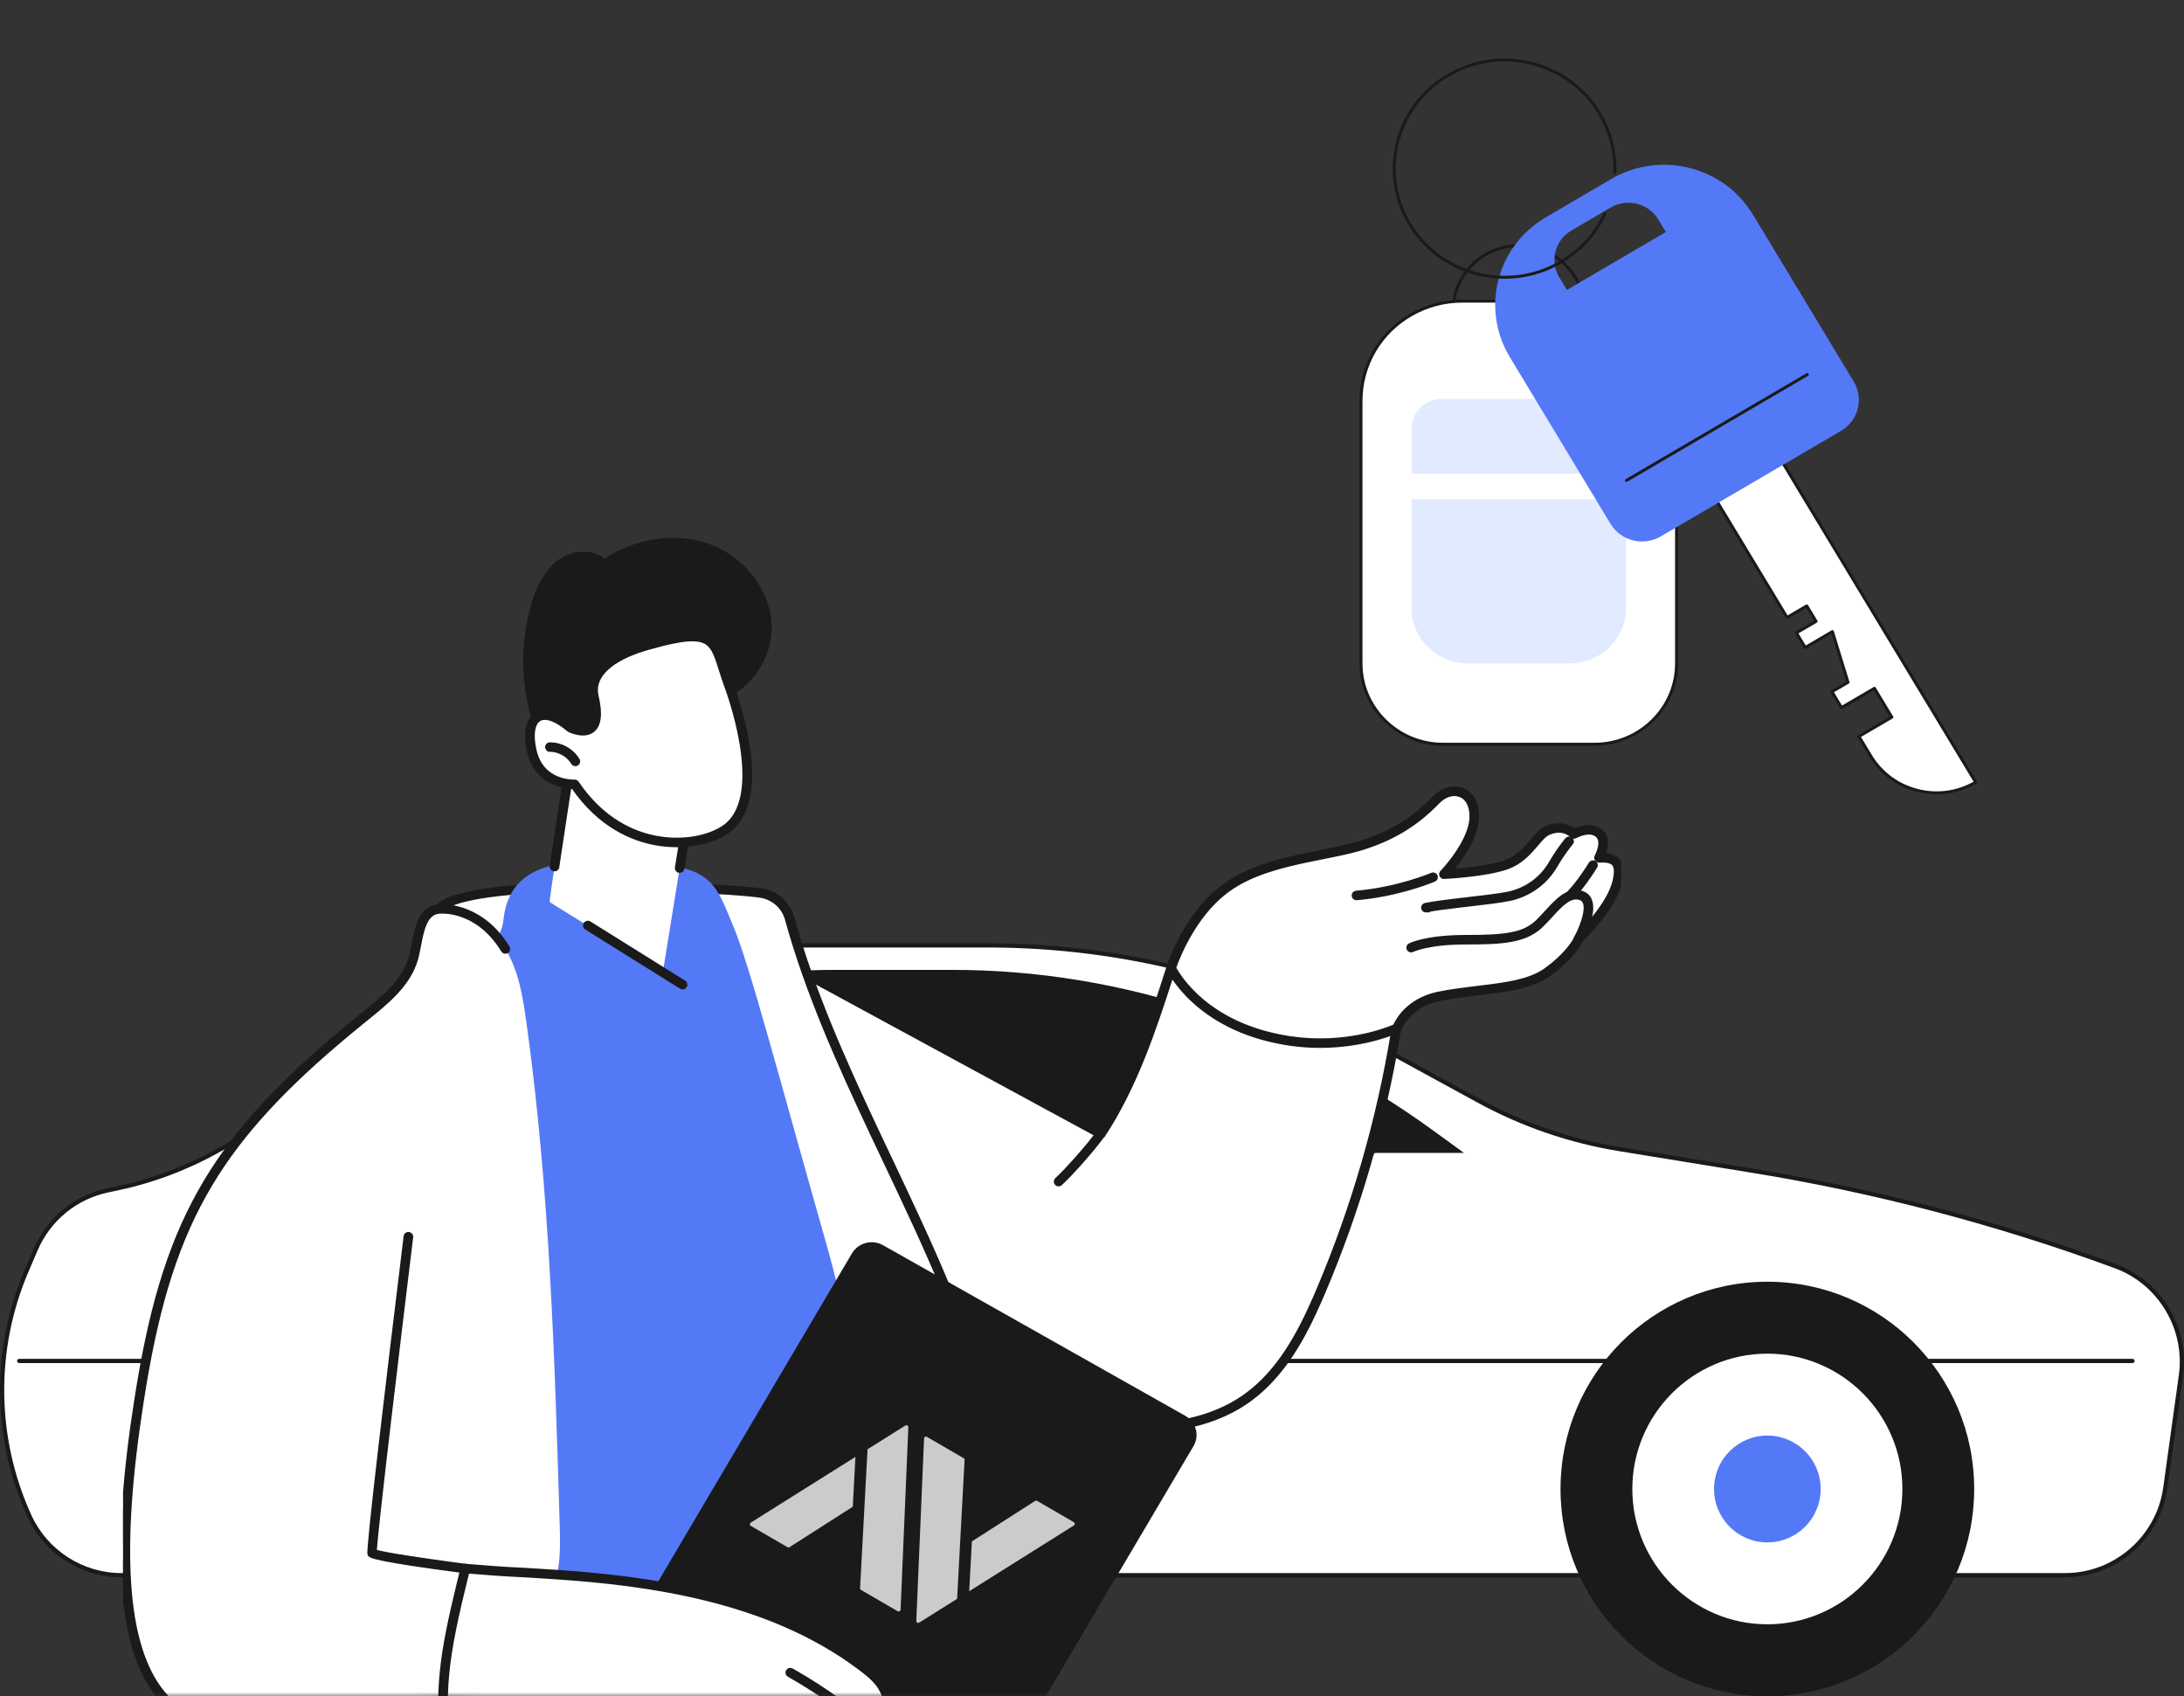 <svg width="264" height="205" viewBox="0 0 264 205" fill="none" xmlns="http://www.w3.org/2000/svg">
<rect x="0" y="0" width="264" height="205" fill="#333333" stroke="none"/>
<g clip-path="url(#clip0_1558_40446)">
<path d="M249.634 190.369H14.679C9.9 190.369 5.56 187.579 3.567 183.228C-0.726 173.849 -0.859 163.089 3.202 153.606L4.313 151.011C5.894 147.321 9.18 144.641 13.108 143.839L13.842 143.69C18.18 142.804 22.358 141.261 26.232 139.114L48.615 126.705C63.347 118.538 79.908 114.254 96.745 114.254H119.453C135.788 114.254 151.862 118.358 166.204 126.19L178.698 133.013C184.018 135.918 189.792 137.9 195.773 138.873L211.803 141.48C226.687 143.9 241.307 147.736 255.465 152.935L255.728 153.031C261.132 155.016 264.423 160.507 263.63 166.218L261.743 179.809C260.902 185.863 255.735 190.369 249.634 190.369Z" fill="white"/>
<path d="M14.68 190.626H249.634C255.828 190.626 261.142 185.991 261.996 179.846L263.883 166.254C264.686 160.466 261.294 154.804 255.816 152.793L255.553 152.697C241.414 147.505 226.708 143.647 211.844 141.229L195.815 138.622C189.847 137.651 184.129 135.689 178.82 132.79L166.327 125.967C151.99 118.138 135.782 114 119.453 114H96.745C79.909 114 63.223 118.317 48.492 126.483L26.108 138.892C22.253 141.029 18.108 142.56 13.791 143.441L13.057 143.591C9.048 144.409 5.692 147.145 4.079 150.912L2.968 153.507C-1.114 163.037 -0.98 173.909 3.336 183.335C5.363 187.764 9.816 190.626 14.68 190.626ZM119.453 114.51C135.696 114.51 151.82 118.627 166.082 126.415L178.576 133.238C183.935 136.165 189.708 138.146 195.733 139.126L211.762 141.733C226.594 144.145 241.269 147.995 255.377 153.176L255.641 153.272C260.895 155.201 264.148 160.632 263.377 166.184L261.49 179.775C260.672 185.67 255.575 190.115 249.634 190.115H14.68C10.015 190.115 5.744 187.371 3.799 183.123C-0.456 173.827 -0.588 163.106 3.436 153.708L4.548 151.113C6.095 147.5 9.314 144.875 13.159 144.091L13.893 143.941C18.261 143.049 22.454 141.501 26.356 139.338L48.739 126.93C63.394 118.805 79.995 114.51 96.745 114.51H119.453Z" fill="#1A1A1A"/>
<path d="M2.32 164.733H257.767C257.908 164.733 258.022 164.619 258.022 164.478C258.022 164.337 257.908 164.223 257.767 164.223H2.32C2.179 164.223 2.065 164.337 2.065 164.478C2.065 164.619 2.179 164.733 2.32 164.733Z" fill="#1A1A1A"/>
<path d="M54.197 205C40.388 205 29.194 193.785 29.194 179.951C29.194 166.117 40.388 154.902 54.197 154.902C68.006 154.902 79.2 166.117 79.2 179.951C79.2 193.785 68.006 205 54.197 205Z" fill="#1A1A1A"/>
<path d="M54.197 196.561C45.041 196.561 37.619 189.125 37.619 179.952C37.619 170.78 45.041 163.344 54.197 163.344C63.353 163.344 70.775 170.78 70.775 179.952C70.775 189.125 63.353 196.561 54.197 196.561Z" fill="white"/>
<path d="M54.197 196.813C63.479 196.813 71.03 189.248 71.03 179.95C71.03 170.651 63.479 163.086 54.197 163.086C44.915 163.086 37.364 170.651 37.364 179.95C37.364 189.248 44.915 196.813 54.197 196.813ZM54.197 163.596C63.198 163.596 70.52 170.932 70.52 179.95C70.52 188.967 63.198 196.303 54.197 196.303C45.197 196.303 37.874 188.967 37.874 179.95C37.874 170.932 45.197 163.596 54.197 163.596Z" fill="#1A1A1A"/>
<path d="M54.197 186.407C50.637 186.407 47.751 183.516 47.751 179.95C47.751 176.383 50.637 173.492 54.197 173.492C57.757 173.492 60.643 176.383 60.643 179.95C60.643 183.516 57.757 186.407 54.197 186.407Z" fill="#5479F7"/>
<path d="M213.636 205C199.828 205 188.634 193.785 188.634 179.951C188.634 166.117 199.828 154.902 213.636 154.902C227.445 154.902 238.639 166.117 238.639 179.951C238.639 193.785 227.445 205 213.636 205Z" fill="#1A1A1A"/>
<path d="M213.636 196.561C204.48 196.561 197.058 189.125 197.058 179.952C197.058 170.78 204.48 163.344 213.636 163.344C222.792 163.344 230.214 170.78 230.214 179.952C230.214 189.125 222.792 196.561 213.636 196.561Z" fill="white"/>
<path d="M213.636 196.813C222.918 196.813 230.47 189.248 230.47 179.95C230.47 170.651 222.918 163.086 213.636 163.086C204.355 163.086 196.803 170.651 196.803 179.95C196.803 189.248 204.355 196.813 213.636 196.813ZM213.636 163.596C222.637 163.596 229.96 170.932 229.96 179.95C229.96 188.967 222.637 196.303 213.636 196.303C204.636 196.303 197.314 188.967 197.314 179.95C197.314 170.932 204.636 163.596 213.636 163.596Z" fill="#1A1A1A"/>
<path d="M213.636 186.407C210.076 186.407 207.191 183.516 207.191 179.95C207.191 176.383 210.076 173.492 213.636 173.492C217.196 173.492 220.082 176.383 220.082 179.95C220.082 183.516 217.196 186.407 213.636 186.407Z" fill="#5479F7"/>
<path d="M176.968 139.337H71.883C64.552 139.337 57.252 138.208 50.166 135.977L44.811 134.292L56.585 128.206C70.611 120.956 85.746 117.215 101.045 117.215H115.146C135.678 117.215 155.811 123.952 173.317 136.683L176.968 139.337Z" fill="#1A1A1A"/>
<path d="M152.237 132.113H163.869C165.316 132.113 166.489 133.287 166.489 134.734V137.631C166.489 139.078 165.316 140.252 163.869 140.252H152.237C150.79 140.252 149.617 139.078 149.617 137.631V134.734C149.617 133.287 150.79 132.113 152.237 132.113Z" fill="white"/>
<path d="M152.237 140.505H163.869C165.454 140.505 166.744 139.214 166.744 137.628V134.732C166.744 133.146 165.454 131.855 163.869 131.855H152.237C150.651 131.855 149.361 133.146 149.361 134.732V137.628C149.361 139.214 150.651 140.505 152.237 140.505ZM163.869 132.366C165.173 132.366 166.234 133.427 166.234 134.732V137.628C166.234 138.933 165.173 139.994 163.869 139.994H152.237C150.933 139.994 149.872 138.933 149.872 137.628V134.732C149.872 133.427 150.933 132.366 152.237 132.366H163.869Z" fill="#1A1A1A"/>
</g>
<g clip-path="url(#clip1_1558_40446)">
<path d="M183.589 45.469C179.119 45.469 175.482 41.889 175.482 37.489C175.482 33.088 179.119 29.508 183.589 29.508C188.059 29.508 191.696 33.088 191.696 37.489C191.696 41.889 188.059 45.469 183.589 45.469ZM183.589 29.866C179.32 29.866 175.846 33.286 175.846 37.489C175.846 41.691 179.32 45.111 183.589 45.111C187.858 45.111 191.331 41.691 191.331 37.489C191.331 33.286 187.858 29.866 183.589 29.866Z" fill="#1A1A1A"/>
<path d="M190.439 36.391H176.739C172.365 36.391 168.325 38.69 166.144 42.422C165.076 44.248 164.514 46.318 164.514 48.425V80.176C164.514 85.569 168.955 89.941 174.433 89.941H192.744C198.223 89.941 202.664 85.569 202.664 80.176V48.425C202.664 46.318 202.102 44.248 201.034 42.422C198.852 38.69 194.812 36.391 190.439 36.391Z" fill="white"/>
<path d="M192.744 90.124H174.434C168.864 90.124 164.332 85.663 164.332 80.18V48.429C164.332 46.293 164.904 44.186 165.986 42.336C168.193 38.56 172.314 36.215 176.739 36.215H190.439C194.864 36.215 198.985 38.56 201.192 42.336C202.274 44.186 202.846 46.293 202.846 48.429V80.18C202.846 85.663 198.314 90.124 192.744 90.124H192.744ZM176.739 36.574C172.444 36.574 168.445 38.85 166.302 42.515C165.252 44.311 164.696 46.356 164.696 48.429V80.18C164.696 85.466 169.064 89.766 174.434 89.766H192.744C198.114 89.766 202.481 85.466 202.481 80.18V48.429C202.481 46.356 201.926 44.311 200.876 42.515C198.734 38.85 194.735 36.574 190.439 36.574H176.739H176.739Z" fill="#1A1A1A"/>
<path d="M196.548 60.332H170.63V73.483C170.63 77.18 173.674 80.177 177.429 80.177H189.748C193.504 80.177 196.548 77.18 196.548 73.483V60.332Z" fill="#E2EAFF"/>
<path d="M196.548 57.248H170.63V51.802C170.63 49.821 172.261 48.215 174.274 48.215H192.904C194.916 48.215 196.548 49.821 196.548 51.802V57.248Z" fill="#E2EAFF"/>
<path d="M228.684 86.673L226.577 83.186L222.598 85.515L221.44 83.597L223.384 82.46L221.499 76.334L218.214 78.256L217.146 76.488L219.527 75.094L218.399 73.228L216.019 74.621L205.108 56.557L213.066 51.898L238.818 94.535C234.423 97.108 228.741 95.686 226.128 91.359L224.705 89.002L228.684 86.673H228.684Z" fill="white"/>
<path d="M234.102 95.998C233.322 95.998 232.536 95.902 231.76 95.708C229.316 95.096 227.26 93.584 225.971 91.45L224.548 89.094C224.523 89.053 224.516 89.004 224.528 88.958C224.54 88.912 224.57 88.872 224.612 88.848L228.434 86.611L226.514 83.431L222.691 85.669C222.65 85.693 222.6 85.7 222.553 85.689C222.506 85.677 222.466 85.647 222.442 85.606L221.284 83.689C221.232 83.604 221.261 83.494 221.347 83.443L223.168 82.377L221.392 76.605L218.307 78.41C218.266 78.435 218.216 78.442 218.169 78.43C218.122 78.418 218.082 78.389 218.058 78.348L216.989 76.579C216.938 76.494 216.966 76.384 217.053 76.333L219.277 75.031L218.336 73.474L216.112 74.775C216.071 74.8 216.021 74.807 215.974 74.795C215.927 74.784 215.887 74.754 215.862 74.713L204.951 56.648C204.927 56.607 204.92 56.559 204.931 56.513C204.943 56.466 204.973 56.427 205.015 56.402L212.973 51.744C213.059 51.693 213.171 51.721 213.223 51.807L238.975 94.443C239.026 94.528 238.998 94.638 238.911 94.689C237.432 95.555 235.78 95.998 234.102 95.998L234.102 95.998ZM224.954 89.065L226.284 91.267C227.523 93.318 229.5 94.772 231.85 95.36C234.14 95.933 236.518 95.617 238.567 94.471L213.002 52.144L205.358 56.619L216.082 74.375L218.306 73.073C218.347 73.049 218.397 73.041 218.444 73.054C218.491 73.065 218.531 73.095 218.556 73.136L219.683 75.002C219.734 75.087 219.706 75.198 219.62 75.248L217.396 76.55L218.278 78.01L221.406 76.179C221.454 76.151 221.513 76.146 221.565 76.166C221.617 76.186 221.657 76.228 221.673 76.281L223.558 82.408C223.582 82.487 223.549 82.572 223.477 82.614L221.69 83.66L222.662 85.269L226.484 83.031C226.525 83.007 226.575 82.999 226.622 83.012C226.669 83.023 226.709 83.053 226.734 83.094L228.84 86.581C228.865 86.622 228.872 86.671 228.86 86.717C228.849 86.763 228.818 86.803 228.777 86.827L224.954 89.065L224.954 89.065Z" fill="#1A1A1A"/>
<path d="M224.073 46.1L211.895 25.939C208.364 20.091 200.685 18.169 194.746 21.646L186.859 26.263C180.919 29.74 178.967 37.298 182.499 43.146L194.676 63.308C195.927 65.379 198.647 66.06 200.752 64.828L222.528 52.081C224.632 50.849 225.324 48.172 224.073 46.1H224.073ZM189.406 35.042L188.487 33.521C187.302 31.56 187.957 29.024 189.949 27.858L194.693 25.081C196.686 23.915 199.261 24.559 200.446 26.521L201.365 28.042L189.406 35.043L189.406 35.042Z" fill="#5479F7"/>
<path d="M196.602 58.242C196.54 58.242 196.479 58.21 196.445 58.154C196.394 58.069 196.422 57.959 196.509 57.908L218.377 45.107C218.463 45.056 218.575 45.085 218.626 45.17C218.678 45.255 218.649 45.365 218.563 45.416L196.695 58.217C196.666 58.234 196.634 58.242 196.602 58.242Z" fill="#1A1A1A"/>
<path d="M181.888 33.69C180.675 33.69 179.455 33.528 178.255 33.2C174.777 32.251 171.882 30.024 170.105 26.931C168.327 23.838 167.88 20.249 168.844 16.825C169.809 13.4 172.071 10.551 175.213 8.801C178.354 7.051 182 6.61 185.479 7.56C188.957 8.51 191.851 10.736 193.629 13.829C194.866 15.981 195.469 18.418 195.373 20.877C195.369 20.974 195.289 21.049 195.191 21.049C195.189 21.049 195.187 21.049 195.184 21.049C195.084 21.046 195.005 20.962 195.009 20.863C195.102 18.471 194.515 16.1 193.312 14.006C191.582 10.996 188.766 8.83 185.381 7.906C181.997 6.982 178.449 7.411 175.392 9.113C172.335 10.816 170.134 13.588 169.195 16.921C168.257 20.253 168.692 23.745 170.422 26.755C172.151 29.764 174.968 31.931 178.352 32.855C181.738 33.779 185.285 33.35 188.342 31.648C190.787 30.285 192.69 28.237 193.845 25.724C193.886 25.634 193.994 25.594 194.086 25.635C194.177 25.676 194.218 25.782 194.177 25.872C192.99 28.455 191.035 30.56 188.521 31.96C186.463 33.106 184.189 33.69 181.888 33.69L181.888 33.69Z" fill="#1A1A1A"/>
</g>
<mask id="mask0_1558_40446" style="mask-type:alpha" maskUnits="userSpaceOnUse" x="0" y="41" width="201" height="164">
<rect y="41" width="201" height="164" fill="#D9D9D9"/>
</mask>
<g mask="url(#mask0_1558_40446)">
<g clip-path="url(#clip2_1558_40446)">
<path d="M89.789 113.86C90.681 113.359 94.305 115.985 95.195 116.468C99.057 118.564 102.918 120.66 106.78 122.755C115.545 127.512 124.31 132.269 133.076 137.026C137.088 130.916 139.327 123.95 141.562 116.988C143.627 119.964 147.539 123.391 154.937 125.241C160.751 126.694 165.624 125.44 168.845 123.954C167.112 134.96 164.024 145.762 159.657 156.047C157.615 160.857 155.138 165.746 150.873 168.868C146.609 171.989 140.961 172.949 135.682 172.252C130.403 171.555 125.447 169.329 120.914 166.594C109.478 159.695 100.436 149.229 95.002 137.247C92.285 131.256 90.462 124.872 89.692 118.359C89.587 117.468 88.807 114.413 89.789 113.86Z" fill="white"/>
<path d="M89.575 113.494C89.048 113.791 88.883 114.449 88.87 115.193C88.86 115.761 88.937 116.418 89.044 117.091L89.159 117.768C89.183 117.902 89.204 118.026 89.223 118.135L89.265 118.411C89.983 124.492 91.608 130.495 94.099 136.271L94.608 137.424C99.991 149.292 108.851 159.507 119.639 166.312L120.688 166.959C125.696 169.98 130.304 171.815 134.74 172.545L135.625 172.677C136.459 172.787 137.29 172.855 138.113 172.882L138.934 172.896C143.384 172.896 147.579 171.692 150.819 169.434L151.13 169.212C155.207 166.228 157.671 161.681 159.662 157.125L160.055 156.214C164.291 146.236 167.334 135.76 169.104 125.059L169.271 124.022C169.295 123.865 169.229 123.71 169.102 123.616V123.615L169.052 123.584C168.932 123.52 168.787 123.514 168.662 123.572L168.08 123.83C165.067 125.109 160.515 126.2 155.044 124.832L154.349 124.651C147.282 122.729 143.693 119.31 141.918 116.752L141.879 116.704C141.783 116.601 141.642 116.553 141.502 116.571H141.5L141.44 116.584C141.305 116.623 141.195 116.727 141.151 116.863L140.332 119.4C138.415 125.29 136.296 131.226 132.93 136.464L95.403 116.1L95.028 115.875C94.873 115.778 94.692 115.661 94.495 115.535L93.705 115.035C92.932 114.552 92.21 114.126 91.584 113.828C91.166 113.63 90.783 113.484 90.45 113.418C90.215 113.371 89.994 113.362 89.799 113.409V113.368L89.575 113.494ZM90.203 114.223C90.315 114.239 90.455 114.279 90.62 114.34C90.949 114.462 91.354 114.66 91.777 114.891C92.201 115.121 92.638 115.38 93.032 115.622L94.025 116.248C94.232 116.381 94.42 116.5 94.582 116.602L94.987 116.843L132.867 137.4C133.039 137.494 133.252 137.46 133.386 137.324L133.438 137.26C137.333 131.328 139.592 124.526 141.716 117.918C143.729 120.508 147.441 123.66 154.152 125.479L154.831 125.655C160.458 127.062 165.154 125.97 168.295 124.66C166.543 135.387 163.504 145.889 159.259 155.886L158.873 156.782C156.917 161.261 154.524 165.67 150.615 168.53L150.248 168.791C146.407 171.436 141.151 172.548 135.739 171.834L134.879 171.706C130.564 170.996 126.059 169.204 121.139 166.235L120.103 165.596C109.457 158.88 100.71 148.796 95.395 137.077L94.893 135.939C92.433 130.236 90.829 124.313 90.12 118.313L90.074 118.005C90.055 117.888 90.032 117.758 90.008 117.621L89.858 116.719C89.808 116.373 89.763 115.998 89.743 115.642C89.723 115.285 89.728 114.956 89.774 114.698C89.823 114.431 89.907 114.285 90.003 114.231V114.232C90.027 114.219 90.086 114.206 90.203 114.223Z" fill="#1A1A1A" stroke="#1A1A1A" stroke-width="0.3"/>
<path d="M133.131 136.744C132.949 136.666 132.728 136.72 132.607 136.889L132.133 137.52C130.905 139.099 128.909 141.334 127.665 142.498L127.607 142.563C127.492 142.726 127.506 142.953 127.651 143.102L127.652 143.101C127.737 143.187 127.849 143.23 127.961 143.23C128.04 143.23 128.121 143.209 128.191 143.165L128.258 143.114C129.555 141.901 131.558 139.658 132.819 138.033L133.311 137.38C133.45 137.187 133.401 136.92 133.206 136.786L133.131 136.744Z" fill="#1A1A1A" stroke="#1A1A1A" stroke-width="0.3"/>
<path d="M168.867 124.27C168.867 124.27 169.965 121.179 174.069 120.389C179.292 119.382 184.104 119.626 187.099 117.454C190.094 115.283 190.866 113.394 190.866 113.394C190.866 113.394 194.536 109.929 195.407 106.879C196.192 104.126 195.117 103.575 193.281 103.669C193.281 103.669 194.536 101.432 193.088 100.553C191.905 99.835 190.246 100.797 190.246 100.797C190.246 100.797 189.061 99.446 186.972 100.411C185.756 100.974 184.695 103.523 182.183 104.467C179.672 105.411 174.541 105.652 174.541 105.652C174.541 105.652 178.212 101.875 178.212 98.665C178.212 95.454 175.411 94.793 173.575 96.682C171.74 98.57 169.142 100.749 164.602 102.166C160.062 103.582 153.011 103.865 148.277 107.264C143.544 110.664 141.562 116.989 141.562 116.989C141.562 116.989 144.795 124.188 155.994 125.812C163.42 126.888 168.867 124.27 168.867 124.27H168.867Z" fill="white"/>
<path d="M176.582 95.314C175.473 94.989 174.222 95.403 173.264 96.389L172.934 96.723C171.23 98.418 168.731 100.432 164.472 101.761L163.936 101.92C162.657 102.28 161.198 102.571 159.656 102.878L158.182 103.175C154.694 103.893 150.938 104.828 148.023 106.921L147.581 107.253C145.411 108.948 143.855 111.195 142.818 113.086C141.712 115.104 141.192 116.728 141.149 116.864L141.134 116.938C141.125 117.014 141.136 117.091 141.167 117.161H141.168C141.212 117.26 144.533 124.368 155.408 126.151L155.932 126.232C157.204 126.417 158.424 126.493 159.569 126.493C165.144 126.493 168.999 124.68 169.056 124.652V124.651C169.156 124.603 169.236 124.518 169.273 124.411L169.337 124.257C169.602 123.67 170.736 121.603 173.803 120.881L174.151 120.806C175.366 120.572 176.551 120.406 177.711 120.261L178.862 120.12C182.128 119.726 185.014 119.381 187.15 117.939L187.354 117.796C190.085 115.815 191.028 114.061 191.226 113.643C191.474 113.403 192.388 112.501 193.352 111.298C194.278 110.141 195.261 108.692 195.733 107.276L195.821 106.994C196.216 105.611 196.199 104.594 195.676 103.956L195.581 103.851C195.147 103.408 194.51 103.273 193.942 103.242C194.083 102.869 194.225 102.366 194.221 101.856C194.216 101.242 193.998 100.607 193.313 100.191L193.094 100.074C192.573 99.835 192.012 99.827 191.522 99.906C191.02 99.987 190.581 100.163 190.312 100.288C189.804 99.894 188.564 99.206 186.788 100.026L186.574 100.143C186.364 100.272 186.164 100.441 185.968 100.634C185.706 100.891 185.445 101.197 185.169 101.52L184.866 101.87C184.14 102.703 183.26 103.607 182.029 104.07L181.66 104.197C180.76 104.484 179.594 104.699 178.46 104.855C177.358 105.008 176.294 105.102 175.55 105.159C176.055 104.558 176.753 103.661 177.355 102.625C178.057 101.42 178.643 100.012 178.643 98.665C178.643 97.067 177.988 95.853 176.802 95.39L176.582 95.314ZM173.886 96.976C174.687 96.151 175.683 95.868 176.484 96.18V96.179C177.288 96.493 177.78 97.374 177.78 98.665C177.78 100.147 176.915 101.805 176.023 103.113C175.136 104.416 174.244 105.343 174.229 105.358L174.188 105.408C174.113 105.513 174.091 105.646 174.127 105.77L174.149 105.83C174.221 105.982 174.382 106.088 174.562 106.075V106.076C174.669 106.071 175.974 106.008 177.568 105.826C179.06 105.657 180.82 105.383 182.09 104.952L182.337 104.863C183.758 104.329 184.737 103.323 185.509 102.438L185.828 102.066C186.084 101.767 186.319 101.494 186.541 101.271C186.709 101.102 186.864 100.968 187.011 100.875L187.155 100.796C188.048 100.383 188.731 100.452 189.192 100.619C189.653 100.787 189.905 101.057 189.923 101.077L189.922 101.078C190.058 101.23 190.286 101.266 190.464 101.164L190.466 101.163C190.473 101.159 190.564 101.108 190.712 101.041C190.867 100.971 191.082 100.886 191.326 100.819C191.791 100.693 192.332 100.643 192.774 100.866L192.862 100.915C193.376 101.227 193.419 101.816 193.296 102.397C193.236 102.682 193.139 102.946 193.056 103.143C193.014 103.24 192.977 103.321 192.949 103.377C192.935 103.405 192.924 103.426 192.916 103.441C192.908 103.456 192.903 103.464 192.903 103.464L192.879 103.517C192.837 103.623 192.841 103.742 192.89 103.846L192.917 103.896C192.999 104.024 193.145 104.103 193.304 104.093V104.094C194.135 104.05 194.629 104.16 194.901 104.386L195.005 104.49C195.148 104.664 195.232 104.933 195.234 105.317C195.237 105.701 195.157 106.183 194.991 106.765L194.906 107.036C194.444 108.399 193.428 109.85 192.486 110.996C191.498 112.2 190.606 113.051 190.568 113.087L190.51 113.156C190.493 113.181 190.478 113.207 190.467 113.235L190.304 113.547C189.955 114.151 188.987 115.558 186.844 117.112L186.658 117.242C185.718 117.875 184.59 118.282 183.31 118.577C181.943 118.892 180.412 119.078 178.758 119.277L177.598 119.419C176.427 119.566 175.224 119.734 173.986 119.973L173.629 120.048C170.129 120.861 168.838 123.266 168.535 123.951C167.634 124.342 162.598 126.34 156.057 125.392L155.586 125.319C145.996 123.76 142.549 117.943 142.028 116.957C142.196 116.472 142.762 114.937 143.783 113.147C144.786 111.39 146.222 109.394 148.141 107.899L148.53 107.607C151.303 105.616 154.94 104.71 158.372 104.004L159.827 103.711C161.379 103.402 162.863 103.107 164.179 102.735L164.732 102.571C169.163 101.189 171.769 99.089 173.542 97.324L173.886 96.976Z" fill="#1A1A1A" stroke="#1A1A1A" stroke-width="0.3"/>
<path d="M190.963 107.745C190.191 107.595 189.501 107.843 188.861 108.283C188.184 108.749 187.545 109.443 186.904 110.14L186.356 110.729C186.171 110.926 185.981 111.12 185.788 111.31L185.635 111.453C184.041 112.895 181.81 113.146 177.113 113.146C172.423 113.146 170.482 114.098 170.379 114.15L170.306 114.196C170.173 114.302 170.115 114.479 170.163 114.644L170.196 114.725C170.273 114.87 170.424 114.952 170.578 114.952C170.644 114.952 170.711 114.937 170.774 114.905V114.904C170.775 114.904 170.777 114.903 170.779 114.902C170.783 114.9 170.789 114.898 170.796 114.895C170.812 114.888 170.835 114.878 170.865 114.865C170.925 114.84 171.016 114.804 171.139 114.762C171.385 114.676 171.758 114.562 172.27 114.448C173.295 114.221 174.878 113.995 177.113 113.995C179.317 113.995 181.138 113.962 182.653 113.687C184.077 113.428 185.24 112.955 186.205 112.091L186.395 111.912C186.597 111.715 186.793 111.513 186.984 111.312L187.542 110.711C188.156 110.044 188.715 109.439 189.27 109.037C189.753 108.688 190.215 108.507 190.693 108.563L190.898 108.602C191.144 108.666 191.312 108.786 191.419 108.967L191.461 109.048C191.622 109.396 191.626 109.957 191.447 110.706C191.269 111.448 190.917 112.35 190.401 113.359L190.37 113.44C190.317 113.633 190.409 113.84 190.595 113.931V113.932C190.778 114.02 191 113.97 191.125 113.814L191.171 113.741C191.501 113.097 191.923 112.181 192.187 111.261C192.449 110.35 192.568 109.395 192.247 108.697L192.158 108.528C191.932 108.152 191.579 107.901 191.119 107.781L190.963 107.745Z" fill="#1A1A1A" stroke="#1A1A1A" stroke-width="0.3"/>
<path d="M192.7 104.15C192.513 104.087 192.299 104.157 192.191 104.333L191.955 104.709C191.516 105.394 190.533 106.862 189.598 107.815L189.543 107.884C189.45 108.028 189.454 108.214 189.553 108.354L189.61 108.419C189.694 108.497 189.801 108.536 189.907 108.536C190.019 108.536 190.132 108.492 190.217 108.406H190.218C191.207 107.397 192.207 105.908 192.669 105.188L192.931 104.77C193.054 104.566 192.984 104.304 192.779 104.186H192.778L192.7 104.15Z" fill="#1A1A1A" stroke="#1A1A1A" stroke-width="0.3"/>
<path d="M189.88 101.301C189.706 101.207 189.482 101.24 189.346 101.396L189.164 101.613C188.843 102.01 188.137 102.932 187.342 104.293V104.294L187.145 104.612C186.122 106.178 184.561 107.308 182.708 107.812L182.293 107.908C181.199 108.135 179.275 108.358 177.388 108.576L175.942 108.745C174.511 108.916 173.161 109.092 172.271 109.276L172.189 109.303C172.007 109.381 171.895 109.577 171.938 109.78V109.781C171.977 109.958 172.12 110.082 172.287 110.11L172.36 110.117H172.605L172.588 110.081C173.447 109.913 174.707 109.748 176.052 109.588L177.488 109.42C179.468 109.191 181.369 108.971 182.501 108.733L182.938 108.631C184.995 108.072 186.732 106.815 187.869 105.072L188.089 104.718C188.599 103.845 189.075 103.155 189.425 102.682C189.599 102.445 189.742 102.263 189.842 102.14C189.892 102.078 189.93 102.031 189.957 101.999C189.97 101.983 189.981 101.971 189.988 101.963L189.998 101.95H189.999C190.155 101.771 190.133 101.502 189.951 101.35V101.349L189.88 101.301Z" fill="#1A1A1A" stroke="#1A1A1A" stroke-width="0.3"/>
<path d="M173.576 105.765C173.459 105.605 173.24 105.542 173.052 105.624L173.051 105.625C173.051 105.625 173.049 105.625 173.048 105.626C173.046 105.627 173.043 105.628 173.039 105.63C173.03 105.634 173.017 105.64 173 105.646C172.968 105.66 172.92 105.679 172.859 105.704C172.736 105.754 172.556 105.824 172.326 105.909C171.864 106.08 171.199 106.311 170.376 106.555C168.731 107.043 166.46 107.582 163.931 107.797L163.846 107.812C163.683 107.86 163.561 108 163.541 108.17L163.539 108.257C163.556 108.453 163.704 108.603 163.887 108.638L163.968 108.645H164.029L164.033 108.641C168.574 108.25 172.302 106.845 173.196 106.485L173.4 106.401C173.617 106.307 173.718 106.057 173.62 105.84V105.839L173.576 105.765Z" fill="#1A1A1A" stroke="#1A1A1A" stroke-width="0.3"/>
<path d="M92.383 108.01C93.876 108.391 95.04 109.523 95.442 110.979C101.332 132.332 114.985 151.228 120.025 172.827C120.902 176.585 121.503 180.558 120.385 184.254C119.367 187.622 116.986 190.472 114.191 192.678C111.395 194.885 110.232 196.047 107.042 197.662C105.125 181.143 104.771 174.244 101.234 164.141C97.808 154.352 86.631 148.536 84.467 138.409C82.952 131.315 58.933 131.946 59.143 124.692C59.203 122.633 51.657 111.536 53.066 109.851C56.438 105.816 89.482 107.269 92.383 108.01L92.383 108.01Z" fill="white"/>
<path d="M72.991 106.715C68.425 106.733 63.826 106.906 60.145 107.34C58.305 107.557 56.689 107.84 55.419 108.203C54.159 108.564 53.208 109.012 52.733 109.58L52.645 109.704C52.461 110.007 52.426 110.416 52.491 110.894C52.565 111.444 52.776 112.121 53.091 112.907C53.565 114.088 54.283 115.539 55.164 117.223L56.094 118.982C56.748 120.21 57.412 121.454 57.909 122.489C58.157 123.007 58.362 123.469 58.503 123.849C58.612 124.139 58.678 124.369 58.703 124.535L58.712 124.68V124.87C58.754 126.828 60.327 128.203 62.614 129.289C64.39 130.133 66.635 130.821 69.027 131.478L71.456 132.129C74.407 132.911 77.393 133.702 79.73 134.709C80.898 135.212 81.896 135.765 82.643 136.393C83.343 136.98 83.817 137.626 84.011 138.35L84.046 138.496C85.076 143.315 88.141 147.218 91.354 150.888L92.734 152.448C95.852 155.956 99.049 159.554 100.675 163.86L100.828 164.279C103.451 171.775 104.33 177.638 105.384 186.831L105.853 190.99C106.083 193.049 106.331 195.275 106.614 197.711C106.63 197.851 106.716 197.973 106.84 198.038H106.841C106.904 198.07 106.973 198.086 107.042 198.086V198.087L107.042 198.086V198.087H107.289L107.259 198.029C109.549 196.868 110.802 195.942 112.349 194.703L113.036 194.15L114.46 193.01C117.457 190.644 119.575 187.873 120.607 184.96L120.798 184.375C121.976 180.479 121.276 176.29 120.446 172.731L120.189 171.664C117.465 160.655 112.502 150.191 107.706 140.075L106.031 136.533C102.124 128.236 98.293 119.696 95.858 110.867L95.765 110.571C95.254 109.114 94.024 107.989 92.492 107.598L92.145 107.53C91.713 107.46 91.03 107.385 90.153 107.31C88.977 107.208 87.439 107.106 85.658 107.015C82.096 106.832 77.558 106.696 72.991 106.715ZM72.966 107.553C77.459 107.535 81.938 107.662 85.471 107.839C87.237 107.927 88.766 108.028 89.942 108.13C91.105 108.23 91.91 108.33 92.259 108.416L92.275 108.421C93.529 108.741 94.534 109.66 94.951 110.849L95.026 111.09C97.48 119.985 101.328 128.567 105.246 136.886L106.925 140.435C111.712 150.53 116.648 160.942 119.351 171.863L119.606 172.922C120.419 176.407 121.089 180.441 119.973 184.133L119.792 184.684C118.817 187.433 116.802 190.073 113.921 192.346L112.49 193.493L111.238 194.494C110.088 195.393 109.02 196.135 107.4 196.993C107.147 194.8 106.92 192.778 106.709 190.896L106.24 186.724C105.181 177.495 104.295 171.58 101.642 164.002L101.485 163.567C99.8 159.104 96.527 155.425 93.382 151.888L92.019 150.346C88.852 146.728 85.876 142.937 84.889 138.32L84.847 138.145C84.37 136.342 82.582 135.043 80.234 134.005C77.8 132.929 74.706 132.11 71.679 131.309L69.412 130.7C67.163 130.084 65.008 129.431 63.287 128.647C62.139 128.125 61.194 127.549 60.545 126.896C59.94 126.286 59.596 125.615 59.575 124.856V124.703C59.582 124.443 59.5 124.099 59.362 123.701C59.222 123.299 59.018 122.825 58.769 122.297C58.272 121.241 57.589 119.959 56.858 118.588L56.178 117.308C55.483 115.991 54.765 114.592 54.219 113.365C53.855 112.547 53.572 111.811 53.422 111.23C53.348 110.94 53.307 110.696 53.306 110.503C53.305 110.355 53.327 110.25 53.361 110.18L53.399 110.12C53.585 109.897 53.886 109.684 54.298 109.483C54.709 109.284 55.223 109.101 55.828 108.935C57.037 108.602 58.594 108.341 60.386 108.139C63.969 107.735 68.473 107.571 72.966 107.553Z" fill="#1A1A1A" stroke="#1A1A1A" stroke-width="0.3"/>
<path d="M56.438 193.067H104.313C106.753 193.067 108.523 190.797 107.872 188.499C106.378 183.217 103.643 163.526 99.972 150.628C94.283 130.64 90.608 116.565 88.621 111.891C86.634 107.217 86.285 104.691 78.183 104.338C70.713 104.014 61.742 102.895 60.858 111.142C60.687 112.742 59.794 114.185 58.471 115.143L53.168 118.984L56.438 193.067Z" fill="#5479F7"/>
<path d="M19.603 204.987C13.515 197.936 14.662 182.031 17.122 167.308C20.586 146.586 26.917 136.804 43.435 123.376C46.146 121.173 49.22 118.902 50.039 115.55C50.59 113.297 50.705 110.053 53.066 109.849C53.066 109.849 57.819 109.335 61.089 114.685C62.729 117.368 63.212 120.56 63.643 123.656C66.449 143.793 67.056 164.153 67.659 184.468C67.739 187.149 67.793 189.951 66.591 192.363C64.557 196.446 56.78 190.94 56.78 190.94C56.88 197.819 55.014 206.814 54.779 213.691C46.21 214.131 26.703 213.21 19.603 204.987L19.603 204.987Z" fill="white"/>
<path d="M53.023 109.43L53.022 109.429C51.884 109.527 51.197 110.21 50.749 111.113C50.307 112.008 50.089 113.139 49.888 114.174L49.757 114.835C49.714 115.048 49.668 115.254 49.62 115.453L49.546 115.728C49.154 117.088 48.367 118.266 47.374 119.349C46.315 120.504 45.029 121.542 43.754 122.57L43.161 123.051L41.589 124.344C33.894 130.751 28.587 136.386 24.786 142.732C20.731 149.503 18.396 157.074 16.697 167.241L16.4 169.068C14.976 178.098 14.459 185.533 14.855 191.442C15.264 197.546 16.65 202.042 19.04 204.984L19.274 205.265C22.35 208.828 27.683 211.061 33.507 212.406C38.974 213.669 44.899 214.153 49.86 214.209L50.838 214.215C51.907 214.215 52.924 214.194 53.873 214.158L54.801 214.117C54.994 214.107 55.156 213.971 55.199 213.788L55.209 213.707C55.288 211.426 55.542 208.947 55.851 206.332L56.173 203.673C56.673 199.608 57.189 195.403 57.212 191.737C57.926 192.191 59.12 192.901 60.449 193.456C61.832 194.034 63.387 194.46 64.695 194.237L64.953 194.184C65.811 193.973 66.465 193.475 66.895 192.709L66.978 192.552C67.084 192.339 66.993 192.084 66.779 191.982H66.778L66.697 191.953C66.505 191.906 66.297 191.993 66.205 192.178L66.079 192.404C65.767 192.905 65.33 193.216 64.745 193.359L64.484 193.41C63.859 193.504 63.141 193.419 62.393 193.225C61.541 193.002 60.665 192.64 59.873 192.253C58.288 191.479 57.053 190.613 57.031 190.598V190.597L56.98 190.566C56.857 190.503 56.709 190.501 56.583 190.564H56.581L56.531 190.596C56.433 190.664 56.368 190.769 56.352 190.888L56.348 190.948C56.403 194.734 55.853 199.219 55.318 203.57L55.002 206.167C54.706 208.673 54.459 211.064 54.365 213.286C49.457 213.511 42.546 213.3 36.02 212.074C29.426 210.836 23.261 208.57 19.931 204.714L19.707 204.447C17.428 201.638 16.087 197.282 15.699 191.275C15.324 185.465 15.842 178.128 17.253 169.188L17.547 167.379C19.23 157.311 21.538 149.838 25.537 143.162C29.286 136.903 34.527 131.336 42.152 124.987L43.709 123.706L44.301 123.228C46.827 121.189 49.49 119.047 50.377 115.954L50.459 115.652C50.561 115.234 50.646 114.794 50.735 114.334L50.881 113.592C51.034 112.858 51.208 112.16 51.473 111.591C51.823 110.839 52.316 110.342 53.103 110.274H53.105C53.273 110.258 57.365 109.881 60.426 114.448L60.719 114.906C60.827 115.082 61.043 115.153 61.23 115.089L61.308 115.053C61.513 114.933 61.583 114.671 61.459 114.468L61.138 113.969C57.825 109.047 53.207 109.412 53.023 109.43Z" fill="#1A1A1A" stroke="#1A1A1A" stroke-width="0.3"/>
<path d="M109.275 228.64L72.752 208.03C71.438 207.288 70.988 205.646 71.747 204.361L102.987 151.472C103.746 150.188 105.426 149.748 106.74 150.489L143.263 171.1C144.577 171.841 145.027 173.484 144.269 174.768L113.028 227.657C112.269 228.942 110.589 229.382 109.275 228.64Z" fill="#1A1A1A"/>
<path d="M116.597 176.439C116.602 176.352 116.557 176.27 116.481 176.226L112.048 173.65C111.897 173.562 111.708 173.663 111.7 173.836L110.761 195.889C110.753 196.076 110.961 196.196 111.119 196.097L115.695 193.226L116.597 176.439ZM117.157 192.306L129.813 184.359C129.959 184.267 129.953 184.053 129.802 183.965L125.368 181.389C125.293 181.345 125.199 181.347 125.126 181.393L117.478 186.284L117.157 192.306Z" fill="#CBCBCB"/>
<path d="M103.405 176.07L90.75 184.018C90.604 184.11 90.609 184.324 90.76 184.412L95.194 186.988C95.27 187.032 95.364 187.03 95.437 186.983L103.084 182.093L103.405 176.07L103.405 176.07ZM103.965 191.937C103.96 192.024 104.005 192.107 104.081 192.151L108.515 194.727C108.666 194.814 108.855 194.713 108.862 194.541L109.801 172.487C109.809 172.301 109.602 172.18 109.444 172.279L104.867 175.15L103.965 191.937L103.965 191.937Z" fill="#CBCBCB"/>
<path d="M105.707 210.825C105.467 209.404 104.423 208.259 103.423 207.2C104.75 207.945 105.966 208.067 106.838 207.215C107.709 206.363 107.425 205.326 106.906 204.234C106.387 203.141 105.426 202.317 104.458 201.572C94.035 193.554 80.249 191.165 67.015 190.278C59.892 189.801 63.359 190.146 56.244 189.562C53.538 200.47 52.862 204.766 54.215 213.69C64.381 214.08 59.111 214.197 69.142 214.544C74.959 214.745 81.412 215.431 85.87 219.087C87.023 220.032 88.254 221.296 89.736 221.04C91.152 220.795 91.934 219.144 91.691 217.759C91.448 216.373 90.475 215.228 89.493 214.201C88.511 213.174 87.453 212.146 86.961 210.825C89.513 212.516 92.065 214.207 94.618 215.898C95.148 216.249 95.714 216.613 96.355 216.646C97.871 216.725 98.821 214.813 98.345 213.403C97.869 211.994 96.531 211.059 95.253 210.257C93.975 209.455 92.603 208.607 91.983 207.252C95.177 209.23 98.37 211.208 101.564 213.186C102.158 213.553 102.793 213.934 103.497 213.941C104.971 213.955 105.948 212.247 105.707 210.825L105.707 210.825Z" fill="white"/>
<path d="M56.28 189.142C56.099 189.124 55.926 189.228 55.852 189.39L55.825 189.463L55.355 191.379C54.306 195.696 53.611 198.987 53.301 202.143C52.968 205.526 53.078 208.749 53.665 212.91L53.789 213.755C53.816 213.933 53.952 214.071 54.123 214.107L54.198 214.116C57.959 214.26 59.595 214.366 60.682 214.461L61.645 214.553C62.724 214.661 63.751 214.765 67.397 214.906L69.127 214.97C74.678 215.162 80.855 215.814 85.182 219.09L85.595 219.415L86.033 219.783C86.499 220.178 87.005 220.607 87.55 220.936C88.096 221.265 88.693 221.5 89.346 221.5C89.422 221.5 89.499 221.497 89.576 221.49L89.811 221.46C90.67 221.311 91.314 220.745 91.708 220.035C92.101 219.326 92.251 218.462 92.115 217.688L92.056 217.401C91.71 215.988 90.705 214.851 89.807 213.911L89.565 213.66V213.659L89.081 213.152C88.788 212.84 88.507 212.521 88.251 212.192L94.377 216.252C94.849 216.564 95.465 216.976 96.186 217.06L96.332 217.071C97.021 217.106 97.658 216.817 98.139 216.265L98.233 216.15C98.857 215.353 99.067 214.199 98.754 213.271L98.644 212.985C98.162 211.86 97.182 211.033 96.189 210.359L101.335 213.547C101.897 213.895 102.638 214.356 103.491 214.365L103.49 214.366C104.097 214.381 104.685 214.134 105.155 213.692L105.35 213.491C105.985 212.767 106.291 211.697 106.132 210.757L106.091 210.546C105.892 209.654 105.414 208.873 104.875 208.191C105.871 208.35 106.572 208.025 107.039 207.613L107.142 207.519C107.684 206.988 107.855 206.389 107.82 205.785C107.786 205.19 107.553 204.593 107.297 204.055L107.183 203.83C106.583 202.723 105.592 201.907 104.723 201.238L104.196 200.84C93.075 192.571 78.513 190.624 67.044 189.855L63.72 189.646C62.957 189.601 62.471 189.578 62.06 189.558L61.267 189.517C60.442 189.47 59.337 189.391 56.28 189.141V189.142ZM56.576 190.017C59.384 190.246 60.434 190.321 61.233 190.366L62.019 190.406C62.427 190.426 62.91 190.449 63.671 190.493L66.985 190.703C78.372 191.466 92.748 193.394 103.675 201.517L104.192 201.908C105.071 202.584 106.021 203.374 106.516 204.415H106.517C106.774 204.956 106.942 205.425 106.963 205.837C106.984 206.239 106.865 206.591 106.534 206.915L106.407 207.028C106.103 207.274 105.746 207.393 105.33 207.385C104.91 207.377 104.425 207.238 103.876 206.96L103.637 206.832C103.453 206.728 103.22 206.773 103.087 206.936H103.088C102.97 207.08 102.962 207.278 103.06 207.429L103.107 207.49C103.941 208.374 104.925 209.421 105.23 210.648L105.282 210.896C105.4 211.593 105.17 212.397 104.697 212.936L104.6 213.039C104.355 213.28 103.987 213.513 103.5 213.517C102.905 213.51 102.311 213.147 101.794 212.827L92.212 206.895L92.15 206.862C92.002 206.801 91.828 206.825 91.702 206.932L91.652 206.98C91.562 207.086 91.53 207.229 91.565 207.362L91.59 207.429C92.176 208.706 93.372 209.567 94.498 210.286L94.975 210.587L95.022 210.616C96.21 211.362 97.355 212.163 97.847 213.306L97.936 213.539C98.16 214.203 98.007 215.047 97.55 215.632L97.425 215.777C97.123 216.092 96.756 216.246 96.378 216.224H96.377L96.179 216.199C95.72 216.114 95.281 215.827 94.858 215.547L87.201 210.474L87.144 210.442C87.086 210.415 87.023 210.401 86.961 210.401H86.811V210.429C86.77 210.443 86.732 210.464 86.697 210.491L86.645 210.537C86.537 210.652 86.499 210.82 86.556 210.973V210.974C86.919 211.949 87.562 212.763 88.248 213.513L88.939 214.244L89.18 214.494C90.087 215.443 91.039 216.535 91.267 217.833C91.368 218.411 91.263 219.063 90.981 219.594C90.698 220.124 90.247 220.521 89.661 220.623L89.462 220.646C89 220.675 88.552 220.526 88.106 220.273C87.593 219.983 87.096 219.564 86.596 219.14L86.147 218.762L85.713 218.421C81.176 214.982 74.796 214.316 69.157 214.121L67.436 214.058C63.809 213.917 62.796 213.815 61.732 213.708L60.774 213.616C59.71 213.523 58.134 213.42 54.591 213.281C53.312 204.603 54.075 200.127 56.576 190.017Z" fill="#1A1A1A" stroke="#1A1A1A" stroke-width="0.3"/>
<path d="M95.665 201.738C95.476 201.677 95.262 201.751 95.157 201.928L95.121 202.007C95.065 202.169 95.114 202.348 95.243 202.46L95.314 202.51C97.343 203.661 99.322 204.935 101.208 206.306L102.009 206.899H102.01C102.069 206.943 102.135 206.97 102.203 206.98L102.271 206.986H102.337L102.345 206.978C102.415 206.966 102.483 206.938 102.541 206.893L102.612 206.821C102.758 206.635 102.723 206.366 102.533 206.224L101.719 205.622C99.807 204.233 97.802 202.941 95.745 201.773H95.744L95.665 201.738Z" fill="#1A1A1A" stroke="#1A1A1A" stroke-width="0.3"/>
<path d="M49.42 149.041C49.176 149.009 48.968 149.181 48.94 149.412L47.334 162.639C46.808 167.014 46.308 171.233 45.88 174.925C45.452 178.617 45.098 181.783 44.863 184.053C44.746 185.187 44.658 186.099 44.607 186.741C44.582 187.062 44.565 187.317 44.559 187.499C44.555 187.59 44.554 187.665 44.556 187.722C44.557 187.75 44.559 187.777 44.562 187.8L44.585 187.884C44.599 187.911 44.623 187.956 44.681 188.004C44.733 188.047 44.807 188.088 44.917 188.133C45.136 188.222 45.532 188.336 46.264 188.488C47.732 188.794 50.587 189.261 56.181 189.986L56.185 189.99H56.245C56.429 189.99 56.595 189.874 56.653 189.7L56.672 189.622C56.704 189.386 56.534 189.175 56.301 189.145L54.752 188.939C53.122 188.719 51.294 188.461 49.675 188.212C48.595 188.046 47.609 187.885 46.836 187.743C46.159 187.619 45.659 187.508 45.399 187.428C45.432 186.781 45.627 184.858 45.927 182.156C46.246 179.28 46.679 175.531 47.149 171.533C47.62 167.535 48.128 163.286 48.595 159.409L49.795 149.514C49.824 149.278 49.652 149.07 49.42 149.042V149.041Z" fill="#1A1A1A" stroke="#1A1A1A" stroke-width="0.3"/>
<path d="M64.261 72.888C64.84 70.949 65.74 69.002 67.372 67.762C69.004 66.522 71.518 66.218 73.097 67.521C76.835 65.013 81.839 64.216 86.049 65.862C90.258 67.509 93.403 71.729 93.278 76.158C93.154 80.588 89.468 84.786 84.952 85.188C84.232 89.032 80.542 91.941 76.589 92.539C73.019 93.079 66.1 91.912 64.681 88.125C62.897 83.362 62.815 77.733 64.261 72.888L64.261 72.888Z" fill="#1A1A1A"/>
<path d="M83.094 99.131L80.138 117.412C80.138 117.412 66.549 109.147 66.449 109.017C66.35 108.887 68.764 93.332 68.764 93.332C68.764 93.332 71.907 88.19 83.094 99.131V99.131Z" fill="white"/>
<path d="M82.802 98.254C76.721 92.469 73.012 91.486 70.915 91.736L70.593 91.787C69.049 92.085 68.434 93.047 68.394 93.113L68.358 93.188C68.349 93.213 68.342 93.24 68.338 93.268L67.721 97.273C67.373 99.542 66.942 102.377 66.603 104.673L66.599 104.76C66.611 104.958 66.764 105.126 66.968 105.154L66.969 105.153C67.175 105.185 67.367 105.064 67.435 104.878L67.455 104.795C68.088 100.512 69.042 94.353 69.175 93.496C69.312 93.32 69.797 92.789 70.82 92.609L71.045 92.577C72.925 92.361 76.49 93.313 82.635 99.28L81.733 104.845L81.728 104.932C81.738 105.131 81.89 105.299 82.093 105.33L82.092 105.331C82.114 105.335 82.137 105.336 82.159 105.336C82.339 105.336 82.504 105.224 82.565 105.055L82.585 104.979L83.519 99.198L83.523 99.097C83.515 98.996 83.471 98.901 83.397 98.829L82.802 98.254Z" fill="#1A1A1A" stroke="#1A1A1A" stroke-width="0.3"/>
<path d="M88.069 82.695C88.069 82.695 93.141 95.762 88.067 99.969C85.056 102.465 75.545 103.774 69.463 94.79C69.463 94.79 65.251 94.991 64.29 90.782C63.33 86.572 65.48 84.986 68.961 87.948C68.961 87.948 73.173 90.043 71.788 84.208C71.185 81.666 73.406 79.35 78.267 77.979C87.062 75.498 86.245 77.668 88.069 82.695Z" fill="white"/>
<path d="M85.351 76.799C84.676 76.525 83.809 76.457 82.652 76.585C81.493 76.714 80.029 77.041 78.149 77.571L77.694 77.704C75.455 78.385 73.752 79.29 72.661 80.361C71.565 81.438 71.085 82.687 71.313 84.034L71.369 84.306C71.586 85.22 71.668 85.971 71.626 86.544C71.582 87.12 71.414 87.491 71.158 87.688L71.041 87.763C70.756 87.916 70.384 87.916 70.026 87.85C69.642 87.779 69.311 87.639 69.196 87.587C68.339 86.865 67.524 86.38 66.785 86.151C66.039 85.921 65.36 85.949 64.8 86.274L64.696 86.34C64.183 86.684 63.859 87.259 63.716 87.995C63.583 88.681 63.606 89.517 63.785 90.464L63.871 90.876C64.327 92.874 65.479 93.96 66.624 94.543C67.701 95.091 68.767 95.193 69.234 95.211C72.442 99.844 76.35 101.485 79.265 102.012L79.836 102.104C80.34 102.174 80.835 102.215 81.318 102.231L81.795 102.239H82.158L82.152 102.232C84.692 102.167 86.827 101.416 88.092 100.491L88.344 100.295C89.672 99.194 90.347 97.556 90.618 95.732C90.888 93.909 90.757 91.883 90.457 89.981C89.859 86.178 88.586 82.841 88.472 82.547C88.229 81.876 88.031 81.246 87.854 80.688L87.622 79.973C87.391 79.289 87.16 78.698 86.879 78.21C86.502 77.554 86.032 77.075 85.351 76.799ZM83.696 77.355C84.819 77.355 85.45 77.665 85.9 78.242C86.249 78.689 86.496 79.303 86.758 80.092L87.031 80.939C87.209 81.505 87.412 82.149 87.663 82.839L87.664 82.838C87.665 82.842 87.666 82.846 87.666 82.848C87.667 82.849 87.667 82.851 87.668 82.852L87.668 82.853C87.729 83.01 88.931 86.189 89.54 89.838C89.85 91.691 90.006 93.658 89.784 95.407C89.562 97.157 88.965 98.67 87.79 99.644L87.513 99.856C86.04 100.901 83.233 101.716 79.957 101.262L79.415 101.176C76.641 100.673 72.892 99.09 69.822 94.555L69.749 94.472C69.68 94.411 69.592 94.373 69.498 94.366H69.234C68.882 94.356 68.137 94.29 67.342 93.956C66.29 93.513 65.147 92.598 64.711 90.689L64.637 90.337C64.483 89.531 64.454 88.832 64.54 88.275C64.627 87.717 64.827 87.321 65.112 87.093L65.24 87.006C65.584 86.805 66.061 86.794 66.656 87.005C67.175 87.189 67.767 87.536 68.404 88.043L68.68 88.269L68.767 88.328C68.808 88.348 69.252 88.564 69.823 88.675C70.353 88.777 71.025 88.794 71.577 88.436L71.686 88.359C72.133 88.018 72.386 87.475 72.467 86.766C72.548 86.058 72.459 85.17 72.209 84.112L72.165 83.894C71.984 82.809 72.395 81.784 73.372 80.866C74.353 79.944 75.9 79.137 77.966 78.511L78.386 78.388C80.87 77.687 82.535 77.355 83.696 77.355Z" fill="#1A1A1A" stroke="#1A1A1A" stroke-width="0.3"/>
<path d="M66.473 89.861L66.387 89.87C66.22 89.904 66.086 90.034 66.052 90.201L66.044 90.288C66.045 90.517 66.227 90.696 66.45 90.708L66.449 90.709C66.46 90.711 66.469 90.711 66.474 90.711H66.486L66.689 90.719C67.627 90.785 68.545 91.304 69.068 92.065L69.175 92.232C69.255 92.37 69.401 92.444 69.548 92.444C69.584 92.444 69.62 92.44 69.656 92.431L69.761 92.39C69.968 92.274 70.041 92.013 69.921 91.808L69.783 91.59C69.058 90.53 67.794 89.861 66.487 89.861H66.473Z" fill="#1A1A1A" stroke="#1A1A1A" stroke-width="0.3"/>
<path d="M71.206 111.452C71.02 111.382 70.803 111.447 70.69 111.619L70.65 111.696C70.587 111.855 70.629 112.037 70.752 112.154L70.822 112.208L82.275 119.357C82.347 119.402 82.426 119.423 82.505 119.423C82.645 119.423 82.786 119.356 82.869 119.229L82.868 119.228C82.998 119.028 82.937 118.765 82.736 118.64L71.283 111.49L71.206 111.452Z" fill="#1A1A1A" stroke="#1A1A1A" stroke-width="0.3"/>
</g>
</g>
<defs>
<clipPath id="clip0_1558_40446">
<rect width="264" height="91" fill="white" transform="matrix(-1 0 0 1 264 114)"/>
</clipPath>
<clipPath id="clip1_1558_40446">
<rect width="104" height="96" fill="white" transform="translate(135)"/>
</clipPath>
<clipPath id="clip2_1558_40446">
<rect width="181.069" height="164" fill="white" transform="matrix(-1 0 0 1 195.945 65)"/>
</clipPath>
</defs>
</svg>
